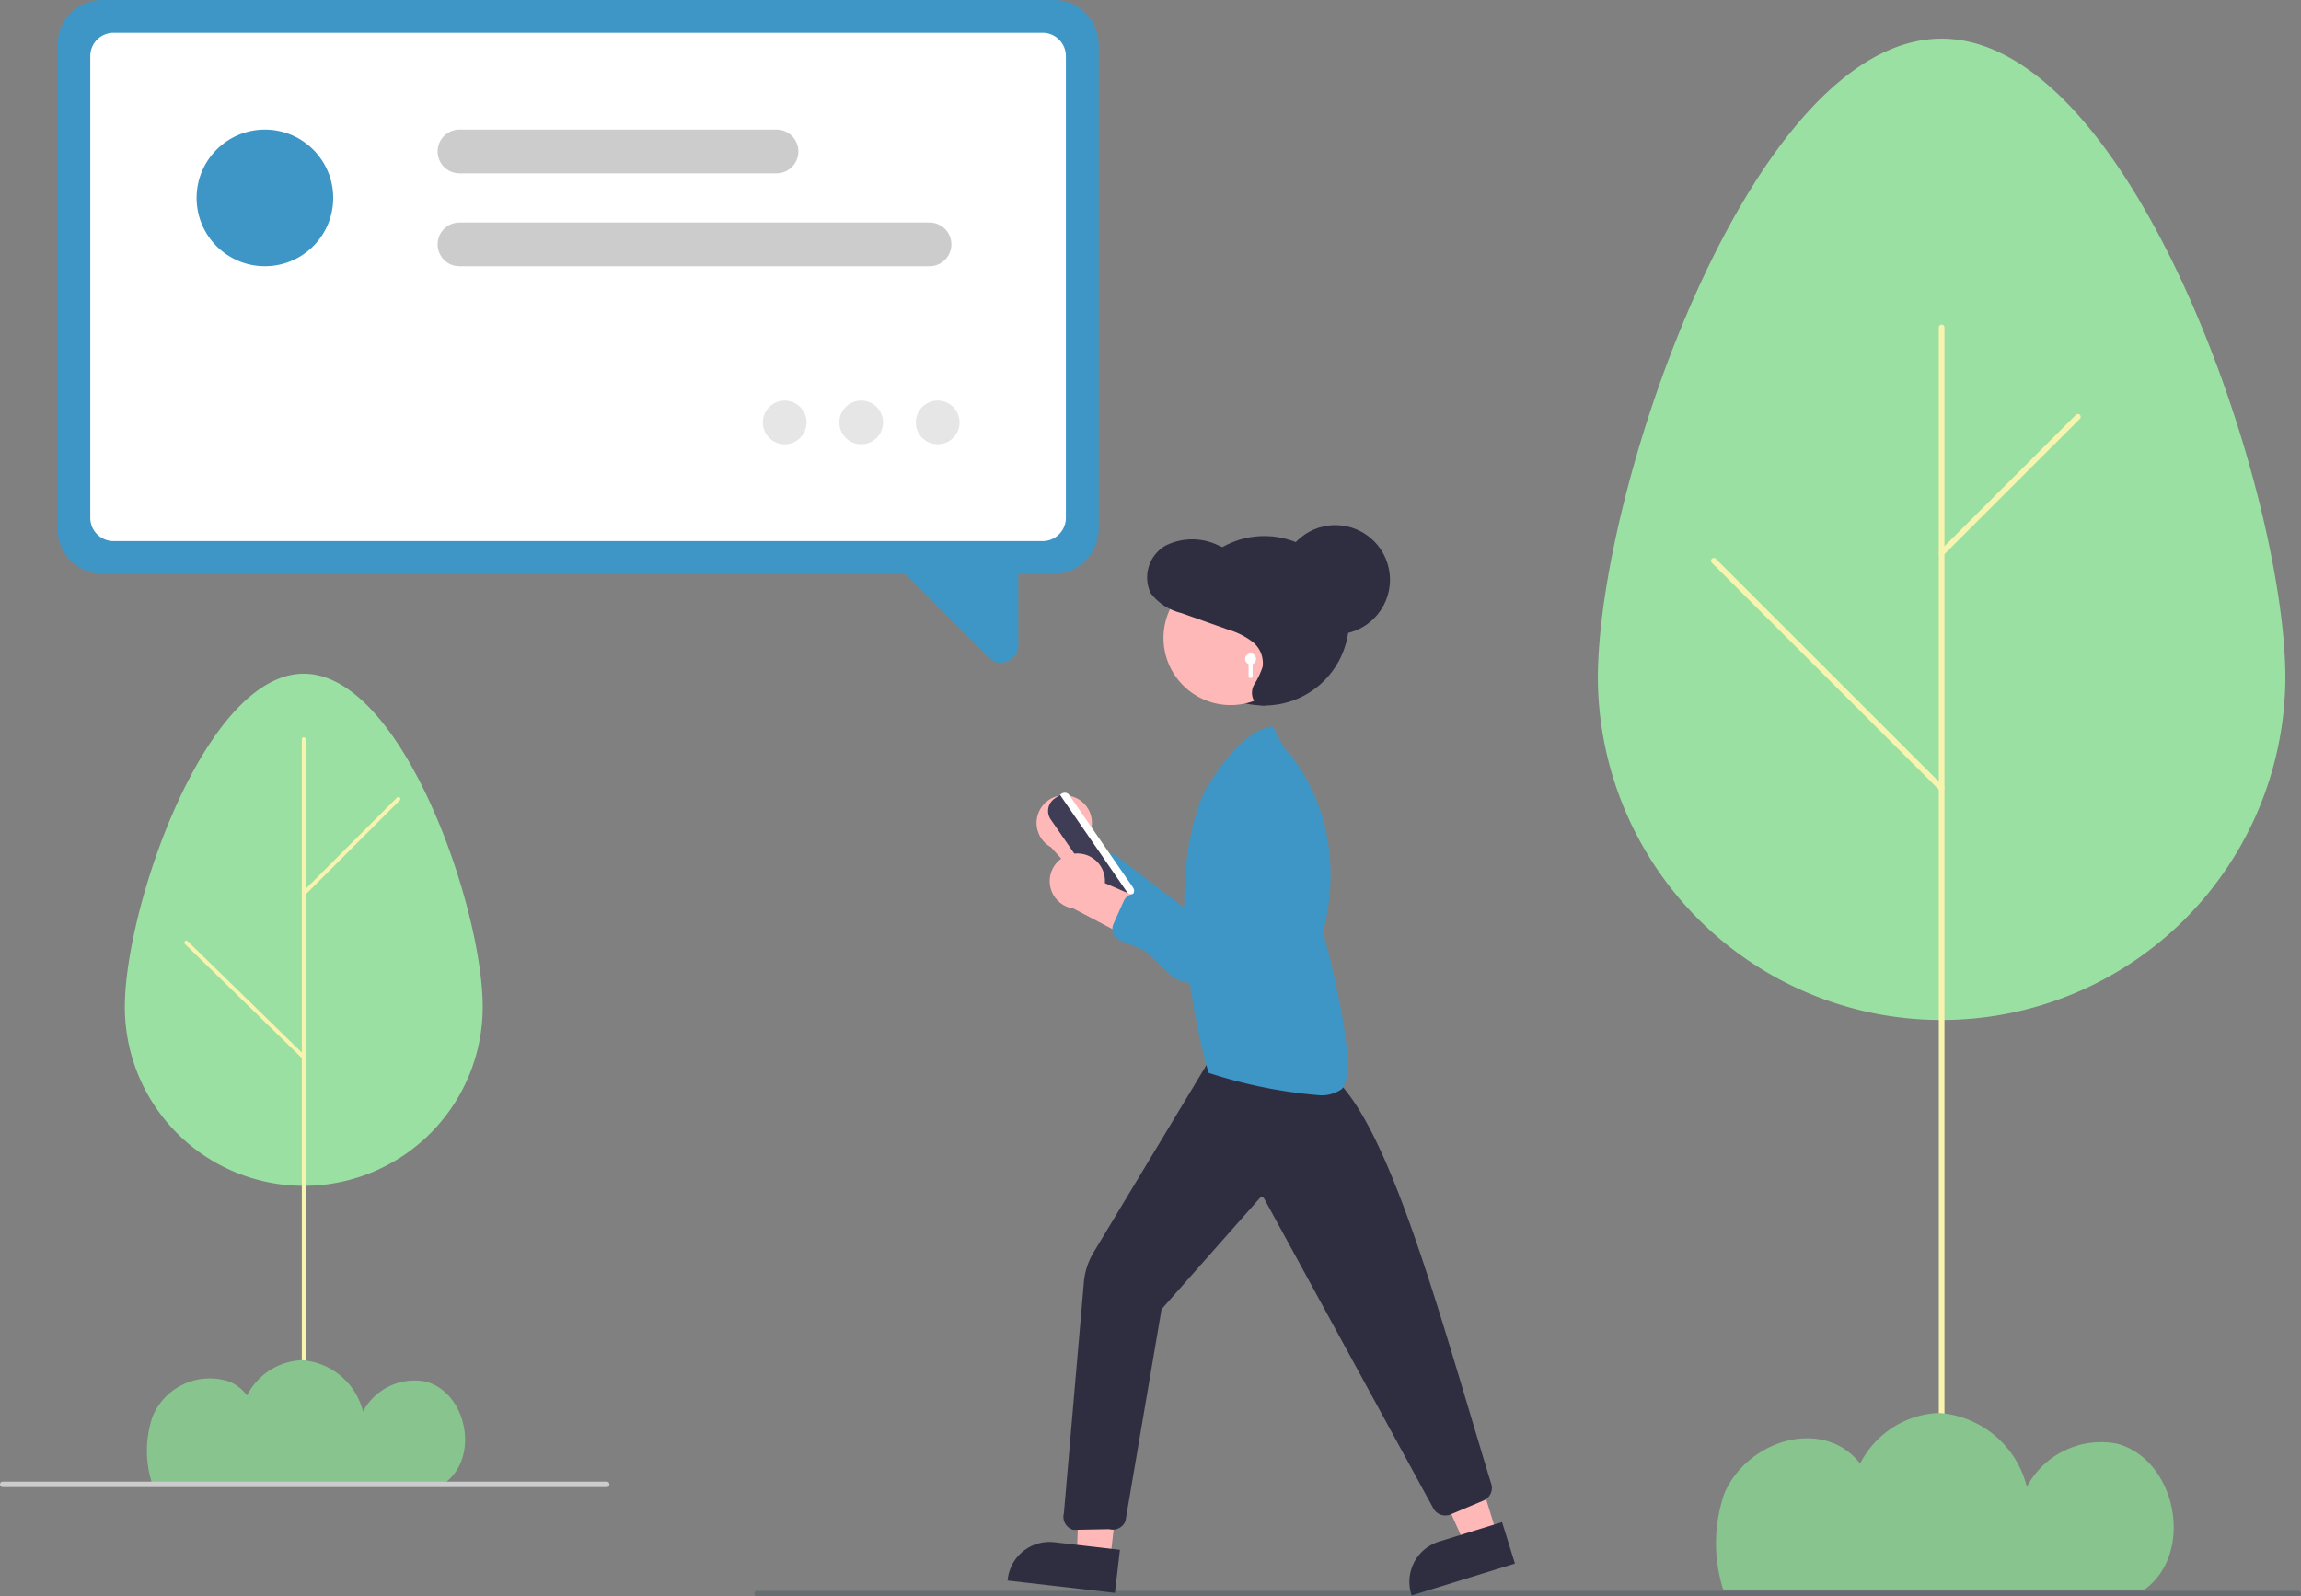 <svg xmlns="http://www.w3.org/2000/svg" width="138.136" height="95.835" viewBox="0 0 138.136 95.835">
  <rect x="0" y="0" width="138.136" height="95.835" fill="#808080" stroke="none"/>
  <g id="Group_307" data-name="Group 307" transform="translate(-581.662 -9470)">
    <g id="Group_306" data-name="Group 306" transform="translate(581.662 9470)">
      <path id="Path_566" data-name="Path 566" d="M625.98,52.573c0-11.389-9.239-38.416-20.637-38.416s-20.637,27.027-20.637,38.416a20.637,20.637,0,0,0,41.273,0Z" transform="translate(-488.782 -11.834)" fill="#9be0a3"/>
      <path id="Path_567" data-name="Path 567" d="M709.632,190.131a.17.17,0,0,0,.17-.17v-71.1a.17.17,0,0,0-.339,0h0v71.1A.17.17,0,0,0,709.632,190.131Z" transform="translate(-593.07 -99.22)" fill="#f8f3ae"/>
      <path id="Path_568" data-name="Path 568" d="M709.632,160.069a.168.168,0,0,0,.12-.05l8.168-8.162a.17.17,0,1,0-.237-.242l0,0-8.168,8.162a.17.17,0,0,0,.12.289Z" transform="translate(-593.07 -126.701)" fill="#f8f3ae"/>
      <path id="Path_569" data-name="Path 569" d="M639.939,218.153a.17.17,0,0,0,.12-.29l-13.679-13.669a.17.17,0,0,0-.24.24L639.82,218.1A.169.169,0,0,0,639.939,218.153Z" transform="translate(-523.378 -170.654)" fill="#f8f3ae"/>
      <path id="Path_570" data-name="Path 570" d="M653.765,527.558c-.029.023-.06.043-.09.065h-25.3a9.152,9.152,0,0,1,.07-5.762c1.055-2.486,4.177-4.038,6.66-2.971a3.792,3.792,0,0,1,1.489,1.177,5.574,5.574,0,0,1,4.719-3.042,5.862,5.862,0,0,1,5.292,4.434A5.052,5.052,0,0,1,652,518.867C655.548,519.8,656.669,525.315,653.765,527.558Z" transform="translate(-524.927 -432.204)" fill="#87c48e"/>
      <path id="Path_571" data-name="Path 571" d="M381.408,291.073a1.65,1.65,0,0,1,1.177,2.015,1.633,1.633,0,0,1-.1.274l4.22,4.07-2.973.666-3.552-3.967a1.659,1.659,0,0,1,1.226-3.058Z" transform="translate(-317.088 -243.273)" fill="#ffb8b8"/>
      <path id="Path_572" data-name="Path 572" d="M400.518,297.372l-5.206-4.884a.738.738,0,0,1-.033-1.044l.013-.014,1.063-1.077a.739.739,0,0,1,.974-.068l4.363,3.334,2.722-6.6a2.06,2.06,0,0,1,2.69-1.119c.041.017.081.035.121.055h0a2.047,2.047,0,0,1,1.127,2.183c-.494,3-3.486,6.972-5.226,9.071a1.788,1.788,0,0,1-2.608.163Z" transform="translate(-330.263 -238.867)" fill="#3e96c6"/>
      <path id="Path_573" data-name="Path 573" d="M390.6,296.254l-3.833-5.559a.328.328,0,0,1,.084-.456l.154-.106a.328.328,0,0,1,.456.084h0l3.833,5.559a.328.328,0,0,1-.084.456h0l-.154.106A.329.329,0,0,1,390.6,296.254Z" transform="translate(-323.269 -242.486)" fill="#fff"/>
      <path id="Path_574" data-name="Path 574" d="M386.876,296.951l-3.181-4.614a.9.9,0,0,1,.231-1.255l.324-.223,4.205,6.1-.324.223h0A.9.9,0,0,1,386.876,296.951Z" transform="translate(-320.615 -243.142)" fill="#3f3d56"/>
      <path id="Path_575" data-name="Path 575" d="M396.059,529.911l-2-.231.265-7.779,2.623.3Z" transform="translate(-329.413 -436.28)" fill="#ffb8b8"/>
      <path id="Path_576" data-name="Path 576" d="M375.156,567.294l-6.443-.744.009-.081a2.524,2.524,0,0,1,2.8-2.218h0l3.935.454Z" transform="translate(-308.224 -471.668)" fill="#2f2e41"/>
      <path id="Path_577" data-name="Path 577" d="M521.744,523.949l-1.922.594-3.2-7.13,2.836-.876Z" transform="translate(-431.863 -431.796)" fill="#ffb8b8"/>
      <path id="Path_578" data-name="Path 578" d="M522.084,559.462l-6.2,1.914-.024-.078a2.524,2.524,0,0,1,1.667-3.157h0l3.785-1.169Z" transform="translate(-431.138 -465.597)" fill="#2f2e41"/>
      <path id="Path_579" data-name="Path 579" d="M389.706,413.3a.818.818,0,0,1-.547-1l1.2-13.864a4.186,4.186,0,0,1,.582-1.788l7.291-12.1,6.524,1.172.042.018c3.171,1.942,5.986,11.358,8.708,20.464.423,1.416.861,2.88,1.288,4.28a.824.824,0,0,1-.443,1.062l-1.975.832a.818.818,0,0,1-1.038-.363l-10.155-18.592a.163.163,0,0,0-.126-.085.159.159,0,0,0-.141.054l-5.894,6.669-2.166,12.709-.009.028a.821.821,0,0,1-.97.467l-2.124.04h-.013Z" transform="translate(-325.29 -321.464)" fill="#2f2e41"/>
      <path id="Path_580" data-name="Path 580" d="M434.837,286.6l-.041-.013-.012-.042c-.03-.1-3.012-10.192-.325-16.625l0-.006c.079-.153,1.953-3.755,4.131-4.115l.058-.009.708,1.324c.223.223,4.054,4.2,2.315,11.04.156.561,2.272,8.26,1.121,9.41a2.111,2.111,0,0,1-1.436.36A29,29,0,0,1,434.837,286.6Z" transform="translate(-362.245 -222.183)" fill="#3e96c6"/>
      <circle id="Ellipse_1504" data-name="Ellipse 1504" cx="5.086" cy="5.086" r="5.086" transform="translate(70.812 32.181)" fill="#2f2e41"/>
      <circle id="Ellipse_1505" data-name="Ellipse 1505" cx="4.029" cy="4.029" r="4.029" transform="translate(69.848 34.269)" fill="#ffb8b8"/>
      <path id="Path_581" data-name="Path 581" d="M427.278,207.171c-.368.13-.818.245-1.108-.025a.98.98,0,0,1-.064-1.1,4.991,4.991,0,0,0,.5-1.059,1.63,1.63,0,0,0-.6-1.493,4.424,4.424,0,0,0-1.459-.734l-2.821-1a3.259,3.259,0,0,1-1.841-1.193,2.208,2.208,0,0,1,.879-2.847,3.581,3.581,0,0,1,3.1-.061,16.009,16.009,0,0,0,1.652.661c1.13.3,2.414.031,3.406.667a3.146,3.146,0,0,1,1.236,2.744,8.478,8.478,0,0,1-.83,3.034,5.64,5.64,0,0,1-.92,1.616,1.9,1.9,0,0,1-1.611.694Z" transform="translate(-350.807 -164.958)" fill="#2f2e41"/>
      <circle id="Ellipse_1506" data-name="Ellipse 1506" cx="3.281" cy="3.281" r="3.281" transform="translate(76.883 31.525)" fill="#2f2e41"/>
      <path id="Path_582" data-name="Path 582" d="M455.634,239.483a.328.328,0,1,1,.451.3v.721a.123.123,0,1,1-.246,0v-.721A.328.328,0,0,1,455.634,239.483Z" transform="translate(-380.884 -199.92)" fill="#fff"/>
      <path id="Path_583" data-name="Path 583" d="M385.607,312.316a1.649,1.649,0,0,1,1.808,1.769l5.374,2.344-2.554,1.661-4.711-2.48a1.659,1.659,0,0,1,.083-3.293Z" transform="translate(-321.087 -261.071)" fill="#ffb8b8"/>
      <path id="Path_584" data-name="Path 584" d="M414.082,294.426l-6.582-2.763a.738.738,0,0,1-.395-.966l.007-.017.621-1.38a.739.739,0,0,1,.889-.4l5.251,1.6.25-7.136a2.06,2.06,0,0,1,2.131-1.987q.066,0,.133.009h0a2.047,2.047,0,0,1,1.817,1.653c.584,2.986-.837,7.75-1.736,10.323a1.788,1.788,0,0,1-2.387,1.062Z" transform="translate(-340.269 -235.215)" fill="#3e96c6"/>
      <path id="Path_585" data-name="Path 585" d="M276.164,582.485h92.528a.164.164,0,1,0,0-.328H276.164a.164.164,0,1,0,0,.328Z" transform="translate(-230.72 -486.65)" fill="rgba(27,57,75,0.25)"/>
      <path id="Path_586" data-name="Path 586" d="M67.161,266.545c0-5.929-4.809-20-10.742-20s-10.742,14.069-10.742,20a10.742,10.742,0,0,0,21.484,0Z" transform="translate(-38.183 -206.1)" fill="#9be0a3"/>
      <path id="Path_587" data-name="Path 587" d="M110.554,311.419a.118.118,0,0,0,.118-.118h0v-41.39a.118.118,0,0,0-.236,0V311.3a.118.118,0,0,0,.118.118Z" transform="translate(-92.318 -225.532)" fill="#f8f3ae"/>
      <path id="Path_588" data-name="Path 588" d="M110.554,297.563a.118.118,0,0,0,.084-.034l5.678-5.675a.118.118,0,0,0-.167-.167l-5.678,5.674a.118.118,0,0,0,.083.2Z" transform="translate(-92.318 -243.805)" fill="#f8f3ae"/>
      <path id="Path_589" data-name="Path 589" d="M74.639,351.309a.118.118,0,0,0,.084-.2l-7.049-6.878a.118.118,0,1,0-.167.167h0l7.049,6.878A.117.117,0,0,0,74.639,351.309Z" transform="translate(-56.404 -287.728)" fill="#f8f3ae"/>
      <path id="Path_590" data-name="Path 590" d="M71.716,505.036l-.063.046H54.065a6.363,6.363,0,0,1,.048-4.005,3.718,3.718,0,0,1,4.63-2.065,2.635,2.635,0,0,1,1.035.818,3.876,3.876,0,0,1,3.28-2.115,4.075,4.075,0,0,1,3.679,3.082,3.512,3.512,0,0,1,3.75-1.8C72.956,499.642,73.735,503.476,71.716,505.036Z" transform="translate(-44.946 -416.061)" fill="#87c48e"/>
      <path id="Path_591" data-name="Path 591" d="M.164,542.485H36.421a.164.164,0,0,0,0-.328H.164a.164.164,0,0,0,0,.328Z" transform="translate(0 -453.212)" fill="#ccc"/>
      <path id="Path_592" data-name="Path 592" d="M80.838,34.452H23.746a2.71,2.71,0,0,1-2.707-2.707V2.707A2.71,2.71,0,0,1,23.746,0H80.838a2.71,2.71,0,0,1,2.707,2.707V31.745A2.71,2.71,0,0,1,80.838,34.452Z" transform="translate(-17.587)" fill="#3e96c6"/>
      <path id="Path_593" data-name="Path 593" d="M90.213,42.515H34.433a1.4,1.4,0,0,1-1.394-1.394V13.394A1.4,1.4,0,0,1,34.433,12H90.213a1.4,1.4,0,0,1,1.394,1.394V41.12A1.4,1.4,0,0,1,90.213,42.515Z" transform="translate(-27.619 -10.031)" fill="#fff"/>
      <path id="Path_594" data-name="Path 594" d="M329.883,208.7l-6.273-6.273,8.043.2v5.337a1.02,1.02,0,0,1-.64.958,1.05,1.05,0,0,1-.4.082A1.022,1.022,0,0,1,329.883,208.7Z" transform="translate(-270.52 -169.221)" fill="#3e96c6"/>
      <path id="Path_595" data-name="Path 595" d="M189.672,84.046H161.454a1.312,1.312,0,0,1,0-2.625h28.218a1.312,1.312,0,1,1,0,2.625Z" transform="translate(-133.87 -68.063)" fill="#ccc"/>
      <path id="Path_596" data-name="Path 596" d="M180.485,50.046H161.454a1.312,1.312,0,1,1,0-2.625h19.031a1.312,1.312,0,1,1,0,2.625Z" transform="translate(-133.87 -39.641)" fill="#ccc"/>
      <circle id="Ellipse_1507" data-name="Ellipse 1507" cx="4.101" cy="4.101" r="4.101" transform="translate(11.802 7.78)" fill="#3e96c6"/>
      <circle id="Ellipse_1508" data-name="Ellipse 1508" cx="1.312" cy="1.312" r="1.312" transform="translate(45.794 24.047)" fill="#e6e6e6"/>
      <circle id="Ellipse_1509" data-name="Ellipse 1509" cx="1.312" cy="1.312" r="1.312" transform="translate(50.388 24.047)" fill="#e6e6e6"/>
      <circle id="Ellipse_1510" data-name="Ellipse 1510" cx="1.312" cy="1.312" r="1.312" transform="translate(54.981 24.047)" fill="#e6e6e6"/>
    </g>
  </g>
</svg>
